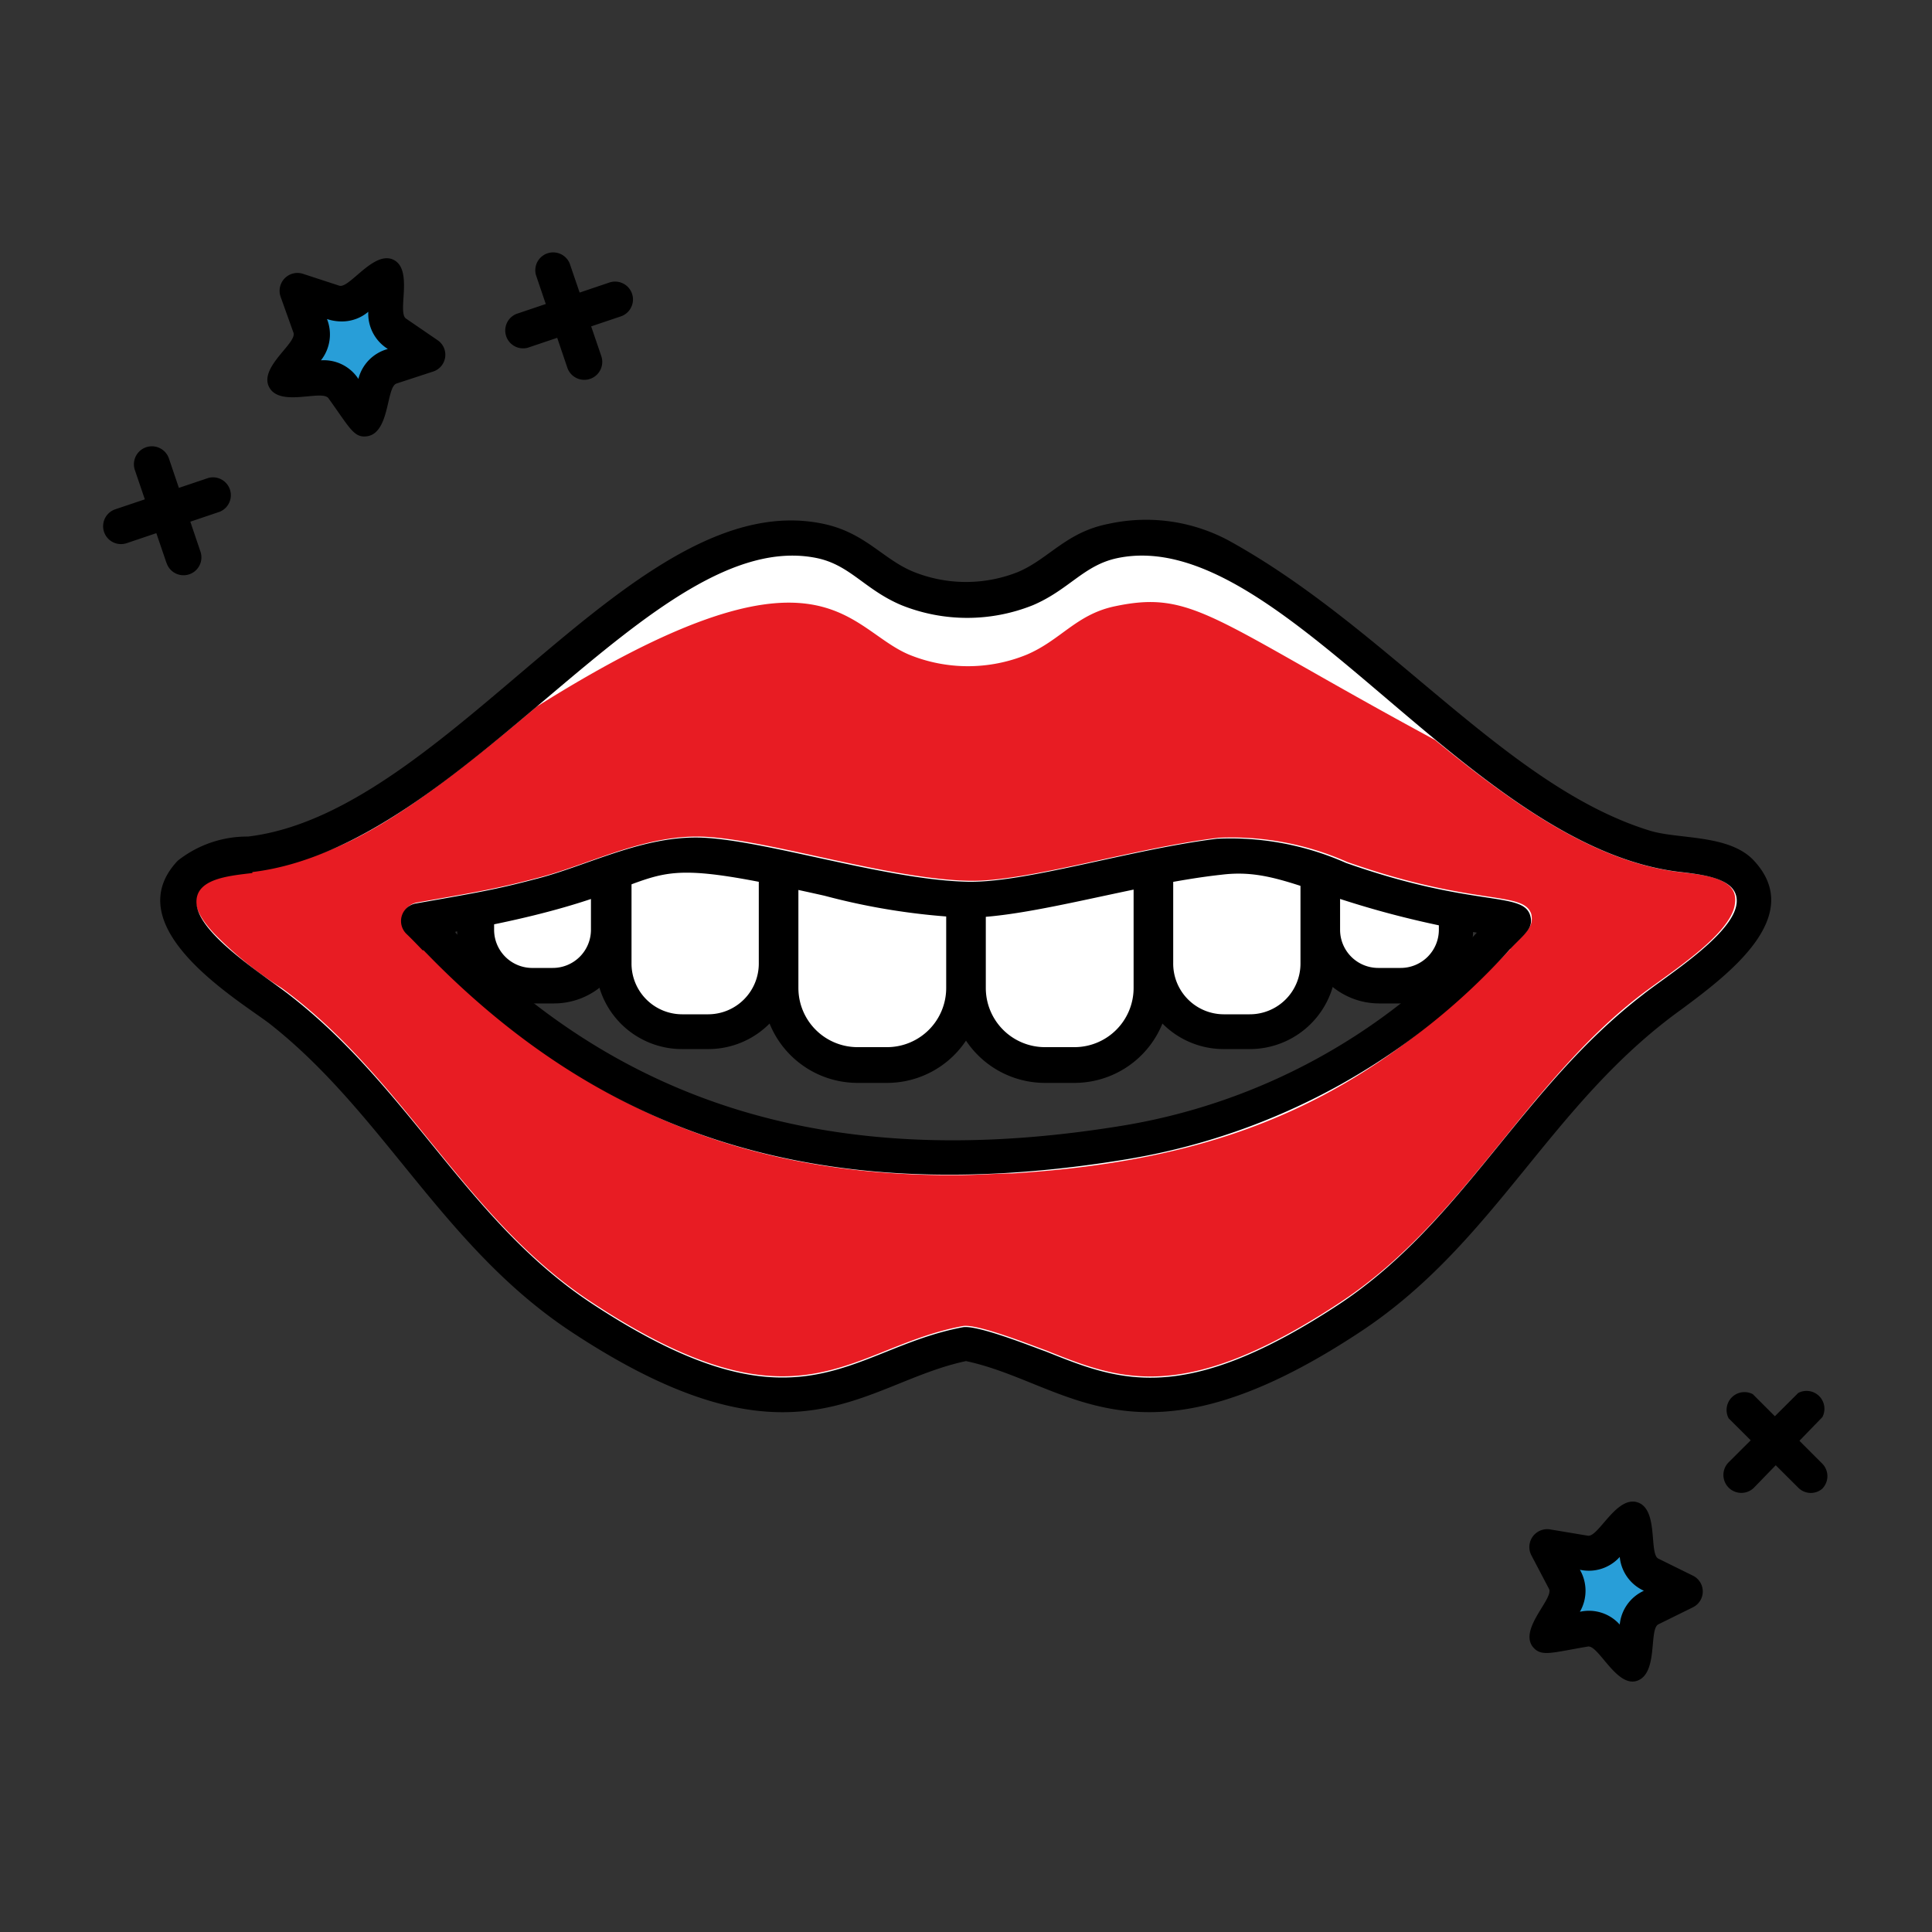 <svg id="Layer_1" data-name="Layer 1" xmlns="http://www.w3.org/2000/svg" viewBox="0 0 80 80">
  <rect x="0" y="0" width="80" height="80" fill="#333333" stroke="none"/>
  <defs>
    <style>
      .cls-1 {
        fill: #289ed8;
      }

      .cls-2 {
        fill: #fff;
      }

      .cls-3 {
        fill: #e81c23;
      }
    </style>
  </defs>
  <title>kids-r-us-dentistry-feature-icons</title>
  <g>
    <g>
      <path d="M23.49,15.22l-1.3-3.84a.74.74,0,0,1,1.4-.47l1.31,3.84a.74.74,0,1,1-1.41.47Z"/>
      <path d="M21.38,13l3.85-1.3a.74.74,0,0,1,.48,1.4l-3.86,1.3A.74.74,0,0,1,21.38,13Z"/>
    </g>
    <g>
      <path d="M6.89,23.3,5.58,19.45A.74.74,0,0,1,7,19l1.3,3.84a.74.74,0,0,1-1.4.48Z"/>
      <path d="M4.77,21.09l3.86-1.3a.74.74,0,0,1,.47,1.4l-3.85,1.3A.74.74,0,0,1,4.77,21.09Z"/>
    </g>
    <path class="cls-1" d="M16,11.42c0,2.41-.29,1.89,1.72,3.27-2.3.74-1.89.31-2.58,2.64-1.42-1.95-.88-1.69-3.32-1.63,1.42-1.95,1.34-1.36.53-3.66C14.64,12.79,14.05,12.9,16,11.42Z"/>
    <g>
      <path d="M71.58,60.55l2.88-2.87a.74.74,0,0,1,1,1L72.63,61.6A.74.74,0,0,1,71.58,60.55Z"/>
      <path d="M74.46,61.6l-2.88-2.87a.74.74,0,0,1,1-1l2.87,2.87a.74.74,0,0,1,0,1.05A.73.73,0,0,1,74.46,61.6Z"/>
    </g>
    <path class="cls-1" d="M69.76,65.87c-2.16,1.07-1.82.58-2.17,3-1.69-1.73-1.12-1.55-3.53-1.14,1.13-2.14,1.14-1.54,0-3.7,2.38.41,1.82.61,3.53-1.14C67.93,65.27,67.57,64.79,69.76,65.87Z"/>
    <path d="M13.6,16.49c-.27-.37-2,.38-2.45-.45s1.17-1.84,1-2.27l-.53-1.48a.74.74,0,0,1,.93-.95l1.5.49c.42.13,1.43-1.48,2.25-1.07s.14,2.17.51,2.43l1.3.89a.73.73,0,0,1-.19,1.31l-1.5.49c-.43.14-.27,2-1.19,2.18C14.66,18.16,14.5,17.74,13.6,16.49Zm1.24-.8a1.72,1.72,0,0,1,1.22-1.24,1.72,1.72,0,0,1-.81-1.54,1.69,1.69,0,0,1-1.1.4h0a1.9,1.9,0,0,1-.61-.1,1.73,1.73,0,0,1-.25,1.71A1.71,1.71,0,0,1,14.84,15.69Z"/>
    <path d="M65.75,68.18c-1.54.26-1.94.44-2.29,0-.55-.75.89-2,.68-2.39l-.73-1.39a.74.74,0,0,1,.78-1.07l1.56.26c.44.07,1.18-1.67,2.06-1.38s.46,2.13.86,2.33l1.42.7a.73.73,0,0,1,0,1.32l-1.42.7c-.4.2,0,2-.86,2.33S66.19,68.1,65.75,68.18Zm1.32-.91a1.72,1.72,0,0,1,1-1.4,1.72,1.72,0,0,1-1-1.4,1.72,1.72,0,0,1-1.65.53,1.74,1.74,0,0,1,0,1.74A1.71,1.71,0,0,1,67.07,67.27Z"/>
  </g>
  <g>
    <g>
      <g>
        <path class="cls-2" d="M36.73,32.61H35.51a3.19,3.19,0,0,0-3.19,3.18v5.12a3.19,3.19,0,0,0,3.19,3.19h1.22a3.19,3.19,0,0,0,3.19-3.19V35.79A3.19,3.19,0,0,0,36.73,32.61Z"/>
        <path d="M36.73,44.84H35.51a3.93,3.93,0,0,1-3.93-3.93V35.79a3.93,3.93,0,0,1,3.93-3.92h1.22a3.93,3.93,0,0,1,3.93,3.92v5.12A3.93,3.93,0,0,1,36.73,44.84ZM35.51,33.35a2.45,2.45,0,0,0-2.45,2.44v5.12a2.45,2.45,0,0,0,2.45,2.45h1.22a2.45,2.45,0,0,0,2.45-2.45V35.79a2.45,2.45,0,0,0-2.45-2.44Z"/>
      </g>
      <g>
        <path class="cls-2" d="M44.49,32.61H43.27a3.19,3.19,0,0,0-3.19,3.18v5.12a3.19,3.19,0,0,0,3.19,3.19h1.22a3.19,3.19,0,0,0,3.19-3.19V35.79A3.19,3.19,0,0,0,44.49,32.61Z"/>
        <path d="M44.49,44.84H43.27a3.93,3.93,0,0,1-3.93-3.93V35.79a3.93,3.93,0,0,1,3.93-3.92h1.22a3.93,3.93,0,0,1,3.93,3.92v5.12A3.93,3.93,0,0,1,44.49,44.84ZM43.27,33.35a2.45,2.45,0,0,0-2.45,2.44v5.12a2.45,2.45,0,0,0,2.45,2.45h1.22a2.45,2.45,0,0,0,2.45-2.45V35.79a2.45,2.45,0,0,0-2.45-2.44Z"/>
      </g>
      <g>
        <path class="cls-2" d="M51.75,32.84H50.67a2.83,2.83,0,0,0-2.83,2.82v4.21a2.83,2.83,0,0,0,2.83,2.83h1.08a2.84,2.84,0,0,0,2.84-2.83V35.66A2.83,2.83,0,0,0,51.75,32.84Z"/>
        <path d="M51.75,43.44H50.67a3.57,3.57,0,0,1-3.57-3.57V35.66a3.57,3.57,0,0,1,3.57-3.56h1.08a3.58,3.58,0,0,1,3.58,3.56v4.21A3.58,3.58,0,0,1,51.75,43.44Zm-1.08-9.86a2.09,2.09,0,0,0-2.09,2.08v4.21A2.1,2.1,0,0,0,50.67,42h1.08a2.1,2.1,0,0,0,2.1-2.09V35.66a2.09,2.09,0,0,0-2.1-2.08Z"/>
      </g>
      <g>
        <path class="cls-2" d="M58,32.73h-.89A2.31,2.31,0,0,0,54.75,35V38.5a2.31,2.31,0,0,0,2.32,2.31H58a2.31,2.31,0,0,0,2.32-2.31V35A2.31,2.31,0,0,0,58,32.73Z"/>
        <path d="M58,41.55h-.89a3.06,3.06,0,0,1-3.06-3V35A3.06,3.06,0,0,1,57.07,32H58A3.06,3.06,0,0,1,61,35V38.5A3.06,3.06,0,0,1,58,41.55Zm-.89-8.09A1.58,1.58,0,0,0,55.49,35V38.5a1.58,1.58,0,0,0,1.58,1.58H58a1.58,1.58,0,0,0,1.58-1.58V35A1.58,1.58,0,0,0,58,33.46Z"/>
      </g>
      <g>
        <path class="cls-2" d="M22.93,32.73H22A2.31,2.31,0,0,0,19.72,35V38.5A2.31,2.31,0,0,0,22,40.81h.89a2.31,2.31,0,0,0,2.32-2.31V35A2.31,2.31,0,0,0,22.93,32.73Z"/>
        <path d="M22.93,41.55H22a3.07,3.07,0,0,1-3.07-3V35A3.07,3.07,0,0,1,22,32h.89A3.06,3.06,0,0,1,26,35V38.5A3.06,3.06,0,0,1,22.93,41.55ZM22,33.46A1.58,1.58,0,0,0,20.46,35V38.5A1.58,1.58,0,0,0,22,40.08h.89a1.58,1.58,0,0,0,1.58-1.58V35a1.58,1.58,0,0,0-1.58-1.58Z"/>
      </g>
      <g>
        <path class="cls-2" d="M29.33,32.84H28.24a2.83,2.83,0,0,0-2.83,2.82v4.21a2.83,2.83,0,0,0,2.83,2.83h1.09a2.83,2.83,0,0,0,2.83-2.83V35.66A2.83,2.83,0,0,0,29.33,32.84Z"/>
        <path d="M29.33,43.44H28.24a3.57,3.57,0,0,1-3.57-3.57V35.66a3.57,3.57,0,0,1,3.57-3.56h1.09a3.57,3.57,0,0,1,3.57,3.56v4.21A3.57,3.57,0,0,1,29.33,43.44Zm-1.09-9.86a2.09,2.09,0,0,0-2.09,2.08v4.21A2.1,2.1,0,0,0,28.24,42h1.09a2.1,2.1,0,0,0,2.09-2.09V35.66a2.09,2.09,0,0,0-2.09-2.08Z"/>
      </g>
    </g>
    <path class="cls-2" d="M72.1,36.14c-.78-.83-2.76-.65-4-1C62,33.22,57.11,26.66,50.57,23a6.52,6.52,0,0,0-4.51-.63c-1.58.33-2.21,1.4-3.63,2a6.44,6.44,0,0,1-4.86,0c-1.42-.59-2-1.66-3.63-2C27.15,21,20.06,32.58,11.87,35.11c-1.22.38-3.19.2-4,1C6,38.22,10.08,40.6,11.59,41.79c4.85,3.79,7.27,9.3,12.48,12.74,9,5.95,11.38,2,15.93,1.08,4.55.89,6.93,4.87,15.93-1.08,5.21-3.44,7.63-9,12.47-12.74C69.92,40.6,74,38.22,72.1,36.14ZM46.55,47.31c-19.12,3.1-26.75-6.84-29.2-9.21,2.62-.46,3.33-.58,5-1,2.33-.58,4.74-2,7.19-1.66,3.55.44,8,1.86,10.49,1.79s6.93-1.35,10.49-1.79c2.45-.3,4.85,1.08,7.19,1.66,1.63.42,2.35.54,5,1C61,39.73,56.16,45.76,46.55,47.31Z"/>
    <path class="cls-3" d="M69.55,36.11c-3.55-.42-6.92-2.84-10.13-5.47-9.25-5-10-6.23-13.28-5.53-1.58.34-2.22,1.4-3.63,2a6.44,6.44,0,0,1-4.86,0C35,26,34,21.86,22.21,29.27c-6.65,5.62-8.57,6.3-12.56,6.94h0c-.37.12-2.73.37-.78,2.45a15.21,15.21,0,0,0,2.79,2.25c5.07,3.7,7.58,9.55,12.82,13,8.67,5.72,10.64,1.89,15.38,1,.6-.12,3,.85,3.44,1,3,1.2,5.68,2.33,12.22-2,5.19-3.43,7.77-9.28,12.67-12.9.56-.41,1.25-.89,1.91-1.42l0,0c.61-.49,1.67-1.41,1.74-2.18C72,36.35,70.58,36.23,69.55,36.11Zm-7,3.18c-5.7,5.92-11.28,8.72-20.64,9.3-.56,0-1.53.07-2.24.07H39c-9-.1-15.4-3.28-21.31-9.17h0a8.18,8.18,0,0,0-.81-.86.74.74,0,0,1,.39-1.26c2.62-.46,3.32-.58,4.92-1,2.08-.52,4.3-1.73,6.67-1.73,2.56,0,7.74,1.74,11.21,1.83,2.4.07,6.8-1.34,10.38-1.78a11.81,11.81,0,0,1,5.33,1c5.3,1.87,7.32,1.17,7.63,2.17C63.52,38.41,63.15,38.63,62.52,39.29Z"/>
    <path d="M23.66,55.15c-5.32-3.51-7.78-9.07-12.52-12.78-1.33-1-6.36-4-3.78-6.73a4.63,4.63,0,0,1,2.91-1c8.36-1,16-14.6,23.82-12.95,1.76.37,2.48,1.49,3.77,2a5.81,5.81,0,0,0,4.28,0c1.29-.54,2-1.66,3.77-2a7.24,7.24,0,0,1,5,.71c6.6,3.65,11.48,10.18,17.42,12,1.18.36,3.27.14,4.29,1.23,2.15,2.3-1,4.69-3,6.17-5.45,3.92-7.68,9.64-13.28,13.34C47.1,61.25,44.28,57.27,40,56.36,35.7,57.27,32.9,61.25,23.66,55.15Zm-13.21-19c-1,.12-2.41.24-2.31,1.29.12,1.29,2.89,3,3.91,3.81,4.94,3.86,7.34,9.34,12.43,12.71,8.67,5.72,10.64,1.89,15.38,1,.6-.12,3,.85,3.44,1,3,1.2,5.68,2.33,12.22-2C60.61,50.55,63,45.07,68,41.21c1-.8,3.78-2.52,3.91-3.81.1-1-1.28-1.17-2.31-1.29-8.83-1-16.58-14.41-23.33-13-1.39.29-2,1.31-3.5,1.95a7.31,7.31,0,0,1-5.44,0c-1.52-.64-2.12-1.66-3.5-1.95C27.06,21.71,19.24,35.06,10.45,36.11Zm7.07,3.22c-.27-.28-.49-.51-.69-.7a.74.74,0,0,1,.39-1.26c2.62-.46,3.32-.58,4.92-1,2.08-.52,4.3-1.73,6.67-1.73,2.56,0,7.74,1.74,11.21,1.83,2.4.07,6.8-1.34,10.38-1.78a11.81,11.81,0,0,1,5.33,1c5.3,1.87,7.32,1.17,7.63,2.17.16.53-.21.75-.84,1.41A27.33,27.33,0,0,1,46.67,48C33.3,50.21,24.49,46.56,17.52,39.33Zm1.34-.75c7.6,7.86,16.86,9.74,27.57,8a25.34,25.34,0,0,0,14.72-8c-6.61-1.17-7.91-2.73-10.57-2.4C47.07,36.6,42.69,38,40,38a27.78,27.78,0,0,1-5.86-.91C24.82,35,29.27,36.73,18.86,38.58Z"/>
  </g>
</svg>
